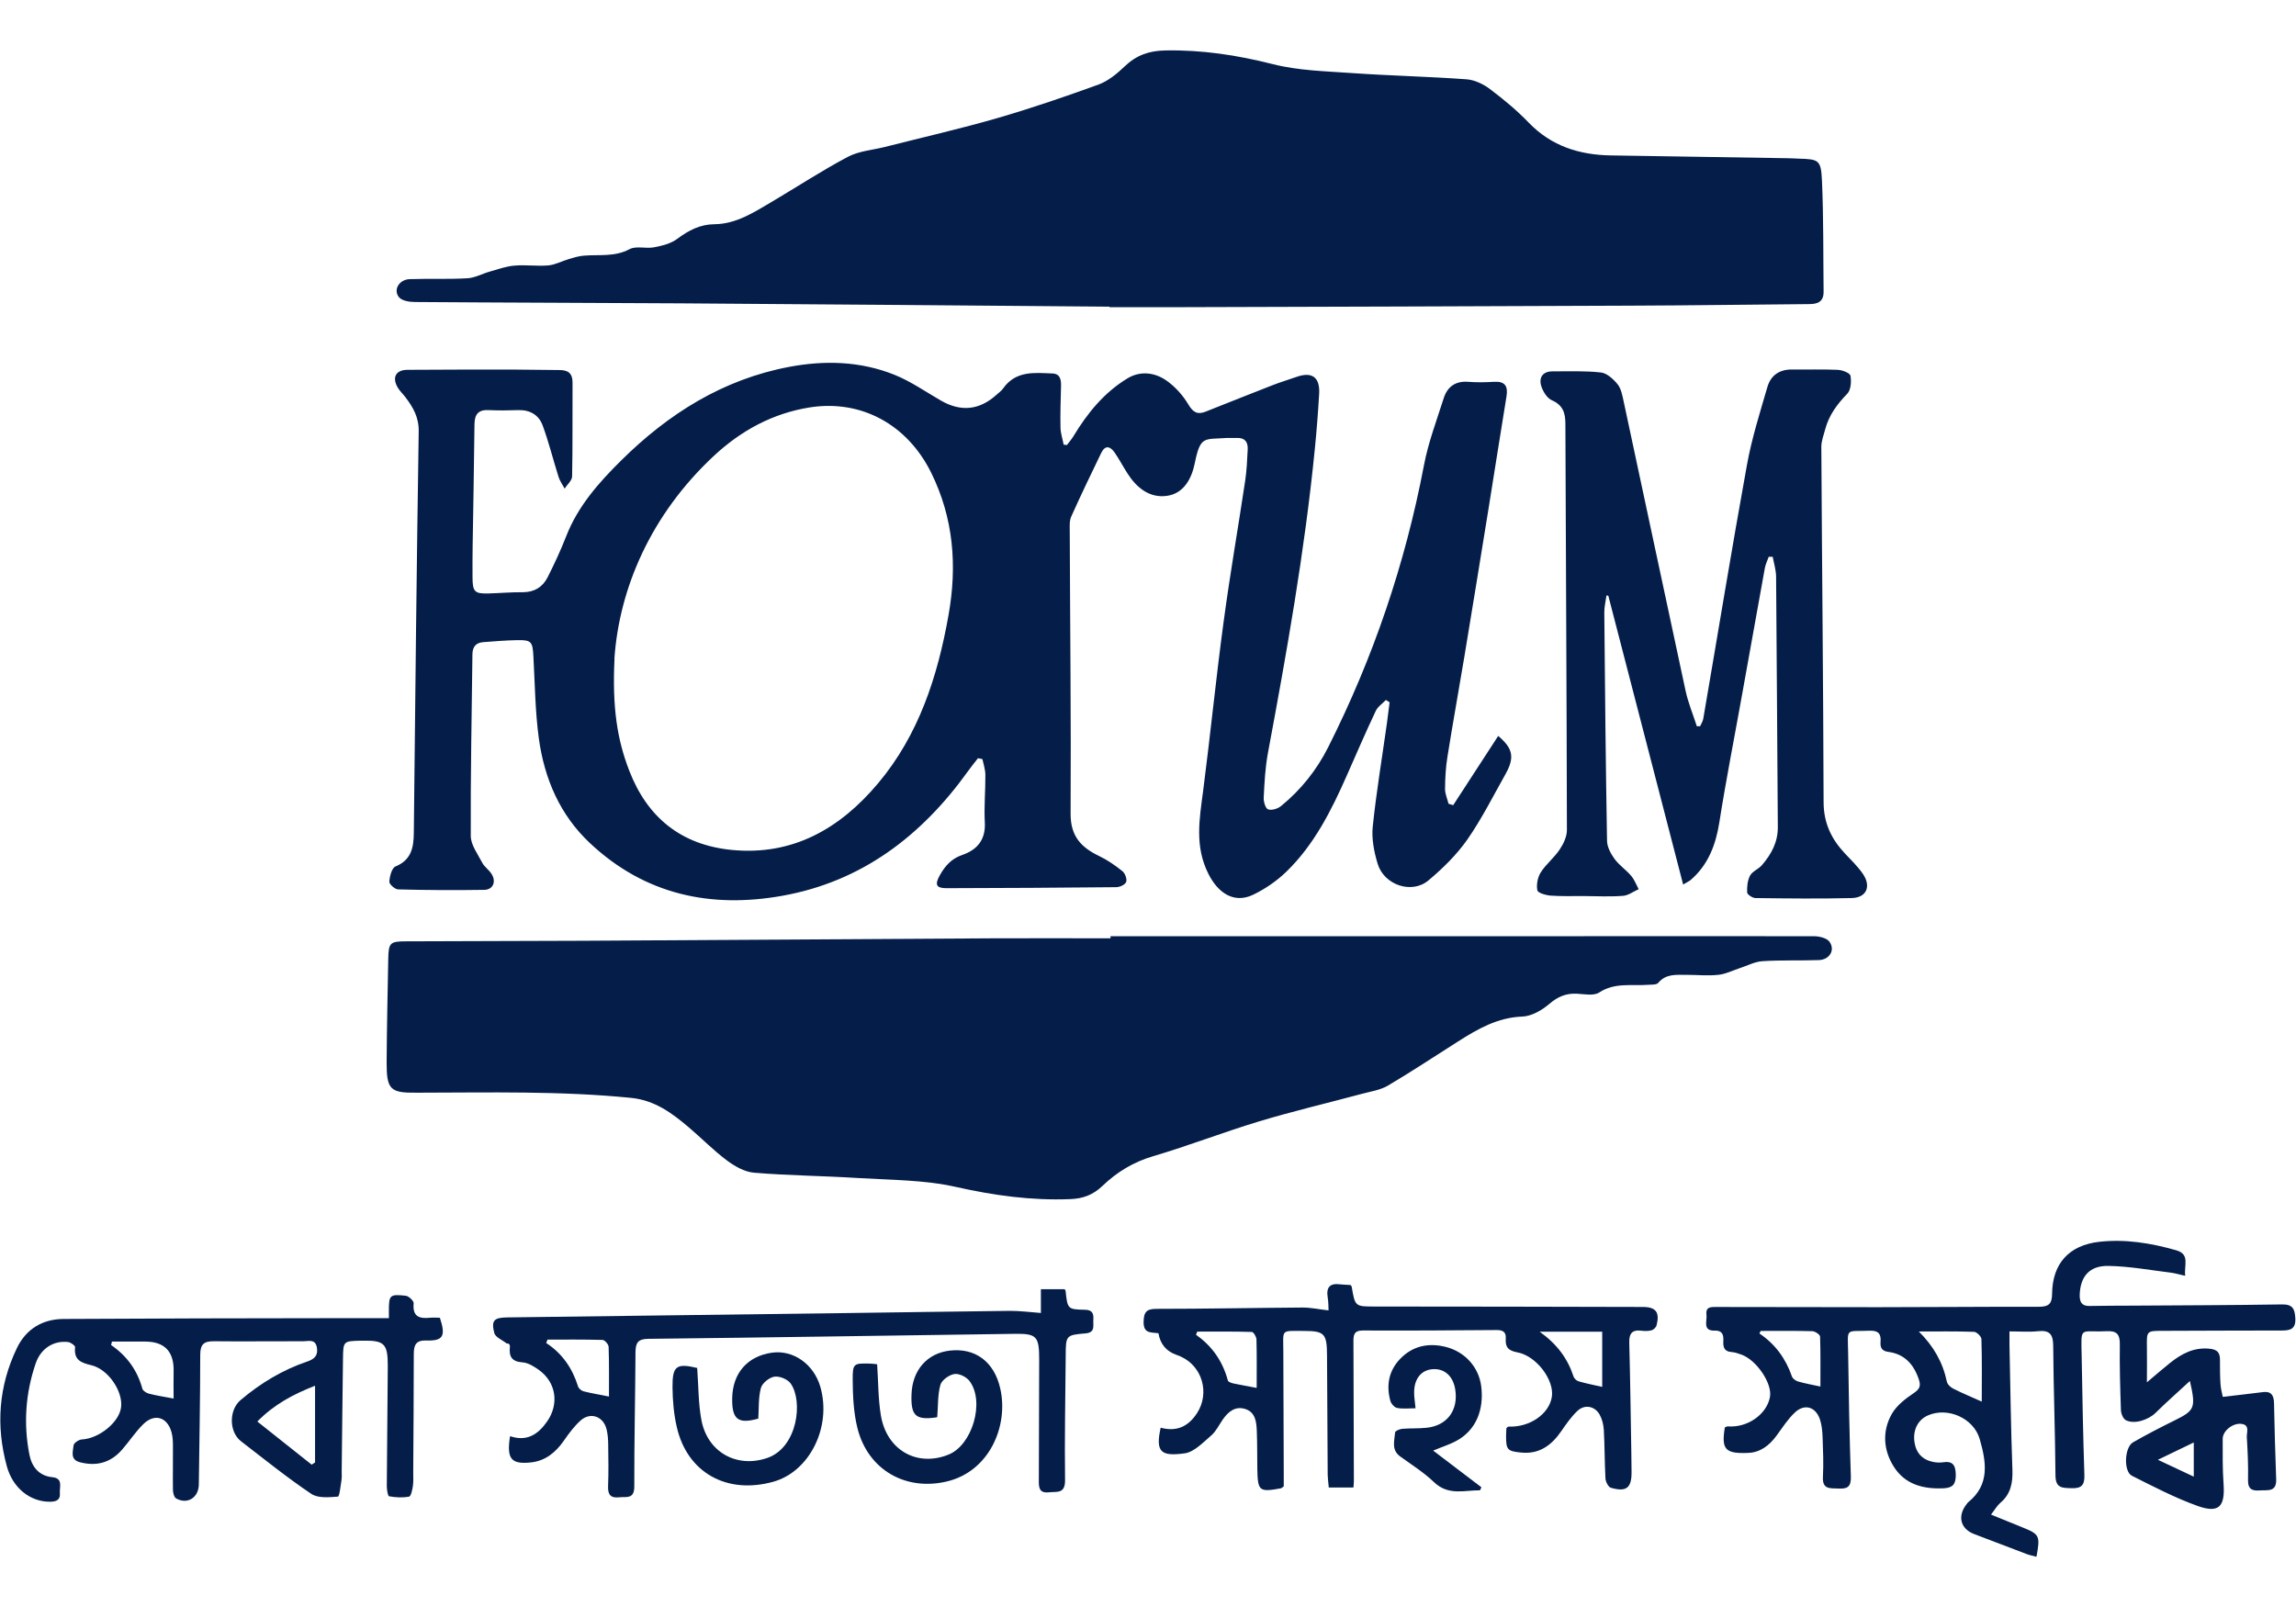 <svg width="100" height="70" viewBox="0 0 96 63" fill="none" xmlns="http://www.w3.org/2000/svg">
<g clip-path="url(#clip0_4_2)">
<path d="M40.891 29.607C40.75 29.788 40.605 29.964 40.473 30.15C38.523 32.869 36.022 34.763 32.722 35.357C29.722 35.895 26.967 35.319 24.662 33.152C23.412 31.978 22.762 30.465 22.53 28.781C22.376 27.653 22.366 26.503 22.303 25.361C22.271 24.73 22.221 24.656 21.616 24.669C21.144 24.679 20.671 24.716 20.203 24.753C19.903 24.776 19.757 24.943 19.753 25.259C19.725 27.793 19.671 30.322 19.684 32.855C19.684 33.231 19.975 33.612 20.162 33.974C20.257 34.155 20.448 34.275 20.557 34.452C20.757 34.772 20.612 35.106 20.248 35.111C19.048 35.129 17.848 35.125 16.648 35.092C16.516 35.092 16.27 34.874 16.279 34.767C16.293 34.54 16.384 34.192 16.539 34.132C17.193 33.862 17.298 33.352 17.302 32.725C17.361 27.129 17.421 21.537 17.507 15.941C17.516 15.347 17.27 14.929 16.952 14.511C16.857 14.386 16.739 14.275 16.652 14.14C16.375 13.709 16.53 13.37 17.03 13.365C18.562 13.351 20.093 13.356 21.625 13.356C22.212 13.356 22.794 13.374 23.38 13.374C23.744 13.374 23.939 13.495 23.939 13.903C23.93 15.207 23.948 16.516 23.921 17.82C23.921 17.992 23.717 18.163 23.608 18.331C23.521 18.168 23.407 18.015 23.353 17.839C23.126 17.124 22.948 16.391 22.689 15.69C22.526 15.249 22.157 15.036 21.671 15.05C21.262 15.064 20.848 15.068 20.439 15.05C20.012 15.026 19.843 15.212 19.839 15.644C19.821 17.337 19.789 19.031 19.762 20.72C19.757 21.157 19.753 21.593 19.757 22.024C19.757 22.651 19.843 22.734 20.439 22.716C20.912 22.702 21.385 22.66 21.857 22.665C22.339 22.665 22.689 22.451 22.898 22.038C23.18 21.481 23.444 20.911 23.671 20.331C24.162 19.068 25.03 18.089 25.962 17.166C27.949 15.194 30.24 13.76 33.004 13.24C34.49 12.961 35.972 13.003 37.391 13.569C38.077 13.843 38.695 14.279 39.341 14.65C40.177 15.133 40.952 15.053 41.664 14.409C41.759 14.326 41.868 14.247 41.941 14.145C42.473 13.393 43.25 13.486 44.009 13.518C44.328 13.532 44.369 13.774 44.364 14.038C44.35 14.618 44.328 15.198 44.341 15.778C44.346 16.015 44.428 16.252 44.473 16.493C44.519 16.497 44.564 16.502 44.609 16.511C44.7 16.391 44.8 16.275 44.878 16.149C45.464 15.175 46.169 14.312 47.142 13.722C47.669 13.402 48.269 13.467 48.76 13.806C49.128 14.061 49.455 14.423 49.687 14.813C49.887 15.152 50.078 15.245 50.406 15.115C51.346 14.743 52.283 14.367 53.224 14.001C53.547 13.876 53.879 13.778 54.206 13.662C54.856 13.43 55.197 13.671 55.156 14.372C55.111 15.142 55.051 15.917 54.974 16.688C54.551 20.957 53.801 25.175 53.015 29.384C52.901 29.997 52.869 30.628 52.838 31.254C52.828 31.426 52.915 31.714 53.024 31.746C53.178 31.797 53.428 31.718 53.569 31.602C54.392 30.93 55.051 30.104 55.533 29.148C57.415 25.412 58.752 21.486 59.538 17.356C59.72 16.4 60.07 15.477 60.365 14.549C60.52 14.066 60.861 13.829 61.379 13.866C61.743 13.894 62.107 13.889 62.47 13.866C62.925 13.838 63.061 14.047 62.989 14.479C62.739 16.006 62.502 17.532 62.257 19.054C61.916 21.152 61.579 23.254 61.229 25.352C60.997 26.748 60.743 28.145 60.52 29.547C60.447 29.988 60.425 30.442 60.42 30.892C60.42 31.097 60.516 31.305 60.566 31.51C60.629 31.528 60.693 31.551 60.761 31.57C61.388 30.605 62.016 29.64 62.643 28.674C63.261 29.199 63.339 29.57 62.948 30.271C62.429 31.194 61.952 32.145 61.352 33.008C60.902 33.649 60.32 34.22 59.72 34.721C59.02 35.301 57.87 34.907 57.602 34.02C57.452 33.524 57.343 32.971 57.397 32.461C57.547 31.018 57.788 29.588 57.988 28.154C58.029 27.858 58.065 27.561 58.102 27.268C58.052 27.236 57.997 27.203 57.947 27.171C57.802 27.324 57.606 27.449 57.52 27.635C57.102 28.521 56.715 29.417 56.32 30.312C55.67 31.788 54.947 33.227 53.783 34.354C53.379 34.744 52.892 35.078 52.388 35.319C51.592 35.695 50.928 35.241 50.528 34.447C49.942 33.287 50.151 32.15 50.306 30.967C50.61 28.619 50.842 26.261 51.16 23.913C51.424 21.936 51.769 19.969 52.065 17.992C52.128 17.565 52.147 17.129 52.169 16.692C52.183 16.386 52.051 16.201 51.724 16.214C51.583 16.219 51.437 16.21 51.297 16.214C50.346 16.284 50.192 16.108 49.956 17.268C49.828 17.904 49.501 18.544 48.778 18.637C48.06 18.73 47.523 18.298 47.137 17.69C46.955 17.407 46.801 17.11 46.61 16.832C46.423 16.558 46.21 16.497 46.041 16.846C45.614 17.727 45.191 18.609 44.791 19.5C44.709 19.681 44.728 19.913 44.728 20.122C44.741 24.057 44.787 27.992 44.764 31.927C44.76 32.869 45.205 33.333 45.946 33.691C46.296 33.858 46.628 34.085 46.932 34.331C47.041 34.419 47.133 34.665 47.087 34.781C47.041 34.897 46.819 34.999 46.673 34.999C44.305 35.023 41.937 35.036 39.568 35.041C39.136 35.041 39.077 34.888 39.3 34.493C39.518 34.108 39.782 33.807 40.227 33.654C40.841 33.445 41.218 33.032 41.177 32.289C41.141 31.63 41.205 30.967 41.2 30.308C41.2 30.085 41.123 29.862 41.077 29.644C41.027 29.635 40.973 29.626 40.923 29.612L40.891 29.607ZM25.694 25.445C25.594 27.486 25.808 28.832 26.308 30.122C27.072 32.104 28.499 33.231 30.581 33.44C33.136 33.695 35.118 32.558 36.718 30.651C38.413 28.633 39.204 26.192 39.659 23.625C40.027 21.56 39.873 19.56 38.927 17.653C37.936 15.658 36.013 14.595 33.849 14.938C32.308 15.184 30.976 15.908 29.835 16.976C27.212 19.426 25.89 22.507 25.689 25.449L25.694 25.445Z" fill="#041E49"/>
<path d="M46.433 37.05C52.356 37.05 58.275 37.05 64.198 37.05C68.08 37.05 71.967 37.041 75.849 37.05C76.072 37.05 76.39 37.129 76.499 37.287C76.74 37.635 76.495 38.029 76.054 38.048C75.263 38.076 74.472 38.043 73.685 38.094C73.358 38.117 73.044 38.289 72.726 38.391C72.43 38.489 72.14 38.637 71.84 38.665C71.403 38.711 70.958 38.665 70.517 38.665C70.099 38.67 69.667 38.605 69.335 38.999C69.257 39.092 69.039 39.069 68.885 39.083C68.207 39.134 67.516 38.976 66.866 39.403C66.639 39.551 66.248 39.472 65.934 39.454C65.484 39.431 65.134 39.575 64.78 39.881C64.471 40.145 64.039 40.396 63.652 40.41C62.616 40.447 61.784 40.929 60.952 41.459C59.979 42.076 59.016 42.716 58.025 43.301C57.706 43.486 57.311 43.542 56.947 43.64C55.515 44.025 54.07 44.364 52.651 44.791C51.16 45.241 49.701 45.811 48.206 46.252C47.387 46.494 46.701 46.911 46.096 47.491C45.71 47.862 45.287 48.025 44.742 48.044C43.119 48.108 41.555 47.89 39.964 47.533C38.641 47.236 37.241 47.245 35.877 47.162C34.427 47.069 32.972 47.06 31.527 46.939C31.136 46.907 30.718 46.67 30.39 46.424C29.831 46.006 29.34 45.501 28.804 45.046C28.099 44.447 27.381 43.913 26.399 43.811C23.435 43.514 20.471 43.589 17.503 43.593C17.471 43.593 17.439 43.593 17.407 43.593C16.316 43.607 16.162 43.459 16.166 42.322C16.175 40.869 16.207 39.421 16.234 37.969C16.248 37.342 16.312 37.268 16.921 37.264C19.398 37.25 21.88 37.254 24.358 37.24C30.058 37.208 35.759 37.171 41.459 37.138C43.119 37.129 44.773 37.138 46.433 37.138C46.433 37.106 46.433 37.069 46.433 37.036V37.05Z" fill="#041E49"/>
<path d="M46.386 10.724C40.417 10.678 34.449 10.622 28.48 10.585C24.77 10.562 21.056 10.557 17.347 10.529C17.115 10.529 16.802 10.478 16.679 10.325C16.433 10.014 16.692 9.587 17.133 9.573C17.938 9.545 18.743 9.583 19.547 9.536C19.861 9.518 20.161 9.346 20.475 9.258C20.816 9.16 21.161 9.035 21.511 9.007C21.979 8.965 22.461 9.04 22.929 8.998C23.225 8.97 23.507 8.812 23.798 8.729C24.002 8.668 24.216 8.603 24.425 8.59C25.061 8.538 25.702 8.65 26.321 8.32C26.598 8.172 27.007 8.306 27.343 8.242C27.684 8.177 28.053 8.088 28.321 7.884C28.798 7.531 29.271 7.281 29.875 7.276C30.78 7.267 31.521 6.78 32.271 6.339C33.33 5.712 34.362 5.035 35.449 4.459C35.913 4.213 36.476 4.176 36.994 4.046C38.567 3.647 40.154 3.285 41.713 2.835C43.136 2.422 44.541 1.94 45.936 1.434C46.336 1.285 46.704 0.984 47.023 0.677C47.514 0.209 48.036 0.023 48.723 0.009C50.255 -0.019 51.723 0.204 53.21 0.58C54.282 0.854 55.423 0.877 56.537 0.956C58.128 1.067 59.724 1.1 61.315 1.216C61.651 1.239 62.02 1.415 62.297 1.624C62.865 2.051 63.424 2.515 63.92 3.03C64.87 4.014 66.038 4.376 67.347 4.399C69.793 4.436 72.243 4.478 74.689 4.515C74.862 4.515 75.034 4.529 75.207 4.534C76.044 4.557 76.139 4.585 76.18 5.453C76.248 6.998 76.23 8.548 76.248 10.093C76.253 10.539 75.98 10.617 75.625 10.617C73.148 10.636 70.666 10.673 68.188 10.682C61.729 10.71 55.269 10.729 48.809 10.747C48.005 10.747 47.2 10.747 46.391 10.747C46.391 10.743 46.391 10.733 46.391 10.729L46.386 10.724Z" fill="#041E49"/>
<path d="M73.953 21.184C73.898 21.337 73.825 21.49 73.793 21.648C73.462 23.467 73.139 25.286 72.811 27.105C72.502 28.832 72.161 30.553 71.889 32.289C71.739 33.231 71.425 34.057 70.702 34.688C70.616 34.762 70.502 34.809 70.375 34.888C69.325 30.827 68.284 26.818 67.247 22.813C67.22 22.808 67.197 22.804 67.17 22.799C67.138 23.04 67.075 23.282 67.079 23.523C67.106 26.697 67.138 29.876 67.193 33.05C67.193 33.31 67.347 33.598 67.506 33.816C67.702 34.085 67.993 34.275 68.207 34.53C68.338 34.688 68.416 34.897 68.516 35.083C68.297 35.18 68.088 35.343 67.865 35.361C67.316 35.403 66.761 35.375 66.211 35.37C65.752 35.37 65.293 35.384 64.838 35.352C64.638 35.338 64.297 35.24 64.279 35.129C64.233 34.892 64.293 34.581 64.424 34.377C64.647 34.029 64.988 33.765 65.215 33.421C65.374 33.185 65.52 32.874 65.515 32.6C65.506 26.943 65.47 21.282 65.452 15.625C65.452 15.161 65.347 14.841 64.883 14.636C64.683 14.548 64.506 14.261 64.438 14.028C64.338 13.676 64.515 13.43 64.906 13.43C65.584 13.43 66.27 13.402 66.938 13.476C67.188 13.504 67.456 13.75 67.634 13.968C67.784 14.154 67.834 14.437 67.888 14.687C68.752 18.715 69.607 22.748 70.475 26.776C70.584 27.287 70.789 27.774 70.948 28.27C70.993 28.27 71.039 28.27 71.084 28.27C71.129 28.168 71.198 28.066 71.216 27.959C71.825 24.419 72.402 20.878 73.043 17.342C73.243 16.237 73.584 15.161 73.898 14.084C74.043 13.583 74.416 13.342 74.944 13.351C75.575 13.36 76.207 13.337 76.839 13.365C77.03 13.374 77.348 13.495 77.371 13.611C77.416 13.848 77.389 14.209 77.239 14.363C76.821 14.794 76.475 15.254 76.316 15.848C76.253 16.093 76.153 16.339 76.153 16.585C76.18 21.537 76.234 26.484 76.248 31.435C76.248 32.312 76.571 32.985 77.139 33.588C77.403 33.867 77.68 34.136 77.894 34.447C78.248 34.971 78.039 35.44 77.425 35.454C76.085 35.486 74.743 35.472 73.398 35.454C73.275 35.454 73.057 35.305 73.052 35.222C73.039 34.985 73.066 34.716 73.175 34.512C73.275 34.331 73.53 34.243 73.671 34.076C74.062 33.621 74.343 33.115 74.334 32.47C74.307 28.99 74.293 25.505 74.262 22.024C74.262 21.746 74.171 21.463 74.121 21.184C74.062 21.184 74.002 21.184 73.943 21.184H73.953Z" fill="#041E49"/>
<path d="M91.589 55.626C91.053 56.122 90.58 56.535 90.13 56.981C89.825 57.278 89.239 57.473 88.884 57.287C88.771 57.227 88.684 57.013 88.68 56.865C88.648 55.946 88.621 55.027 88.634 54.108C88.639 53.677 88.484 53.547 88.08 53.566C86.93 53.626 87.016 53.306 87.039 54.642C87.066 56.285 87.098 57.932 87.152 59.575C87.166 60.002 87.034 60.146 86.616 60.132C86.243 60.118 85.948 60.146 85.943 59.603C85.93 57.798 85.861 55.992 85.848 54.187C85.848 53.709 85.707 53.514 85.22 53.566C84.848 53.607 84.47 53.575 84.02 53.575C84.02 53.802 84.02 53.974 84.02 54.141C84.057 55.881 84.079 57.626 84.143 59.366C84.161 59.918 84.07 60.378 83.643 60.74C83.502 60.86 83.407 61.032 83.248 61.236C83.72 61.427 84.143 61.598 84.561 61.77C85.279 62.058 85.311 62.123 85.148 63C85.016 62.963 84.884 62.939 84.757 62.893C84.016 62.614 83.279 62.331 82.538 62.048C81.961 61.826 81.834 61.287 82.234 60.791C82.252 60.768 82.27 60.74 82.297 60.717C83.211 59.979 83.047 59.023 82.775 58.076C82.52 57.199 81.434 56.726 80.611 57.088C80.193 57.269 79.975 57.696 80.047 58.201C80.115 58.67 80.388 58.949 80.843 59.037C80.966 59.06 81.097 59.069 81.22 59.051C81.643 58.981 81.77 59.157 81.775 59.58C81.775 59.974 81.643 60.118 81.261 60.136C80.415 60.174 79.656 59.979 79.183 59.232C78.747 58.545 78.688 57.747 79.102 57.023C79.306 56.67 79.665 56.392 80.011 56.16C80.261 55.992 80.325 55.862 80.229 55.58C80.015 54.944 79.624 54.521 78.961 54.433C78.683 54.396 78.611 54.257 78.629 54.016C78.661 53.663 78.524 53.533 78.165 53.547C77.142 53.589 77.256 53.398 77.274 54.48C77.297 56.206 77.329 57.932 77.388 59.654C77.401 60.095 77.224 60.164 76.861 60.146C76.52 60.132 76.188 60.192 76.22 59.649C76.251 59.102 76.224 58.554 76.206 58.007C76.197 57.751 76.174 57.487 76.092 57.245C75.91 56.726 75.451 56.587 75.047 56.967C74.751 57.245 74.524 57.603 74.278 57.937C73.978 58.35 73.592 58.638 73.097 58.656C72.124 58.698 71.969 58.503 72.119 57.589C72.156 57.575 72.201 57.547 72.242 57.547C73.065 57.612 73.874 57.046 74.006 56.313C74.106 55.751 73.447 54.772 72.81 54.545C72.678 54.498 72.537 54.447 72.397 54.438C72.087 54.419 72.042 54.224 72.056 53.974C72.069 53.723 72.019 53.533 71.701 53.542C71.174 53.561 71.383 53.134 71.351 52.879C71.305 52.526 71.569 52.554 71.792 52.554C74.033 52.554 76.279 52.563 78.52 52.563C80.761 52.563 83.007 52.54 85.248 52.545C85.652 52.545 85.798 52.433 85.802 52.002C85.816 50.725 86.521 49.974 87.762 49.83C88.862 49.705 89.93 49.881 90.989 50.182C91.58 50.35 91.312 50.804 91.367 51.25C91.126 51.199 90.953 51.143 90.775 51.12C89.903 51.013 89.03 50.851 88.153 50.837C87.357 50.823 86.984 51.287 86.957 52.034C86.948 52.354 87.043 52.521 87.38 52.512C87.962 52.498 88.548 52.503 89.13 52.498C91.23 52.484 93.33 52.48 95.43 52.447C95.871 52.443 95.949 52.647 95.972 53.027C95.994 53.468 95.771 53.538 95.421 53.538C93.749 53.538 92.071 53.547 90.398 53.552C89.766 53.552 89.757 53.566 89.766 54.192C89.775 54.651 89.766 55.115 89.766 55.705C90.157 55.375 90.439 55.129 90.73 54.897C91.212 54.512 91.721 54.234 92.38 54.299C92.707 54.331 92.826 54.456 92.821 54.777C92.821 55.115 92.821 55.454 92.844 55.793C92.858 55.979 92.907 56.16 92.939 56.313C93.535 56.243 94.08 56.183 94.621 56.113C94.953 56.071 95.071 56.238 95.081 56.559C95.103 57.621 95.13 58.689 95.171 59.751C95.194 60.308 94.812 60.202 94.494 60.225C94.18 60.248 93.985 60.188 93.994 59.788C94.008 59.194 93.98 58.596 93.944 58.002C93.93 57.798 94.09 57.473 93.694 57.44C93.339 57.413 92.935 57.742 92.935 58.067C92.935 58.693 92.926 59.324 92.971 59.951C93.039 60.898 92.78 61.19 91.898 60.879C90.948 60.54 90.044 60.067 89.139 59.612C88.784 59.436 88.825 58.424 89.184 58.215C89.748 57.891 90.326 57.593 90.907 57.306C91.771 56.879 91.826 56.786 91.557 55.621L91.589 55.626ZM80.225 53.575C80.838 54.183 81.229 54.856 81.402 55.677C81.425 55.788 81.556 55.914 81.67 55.969C82.056 56.164 82.461 56.331 82.861 56.512C82.861 55.654 82.875 54.777 82.847 53.9C82.847 53.788 82.647 53.593 82.534 53.593C81.766 53.566 80.997 53.579 80.229 53.579L80.225 53.575ZM73.615 53.556C73.597 53.593 73.583 53.63 73.565 53.663C74.224 54.104 74.665 54.712 74.924 55.459C74.956 55.552 75.083 55.644 75.188 55.672C75.488 55.756 75.792 55.812 76.115 55.881C76.115 55.19 76.124 54.489 76.101 53.793C76.101 53.709 75.892 53.57 75.779 53.566C75.056 53.547 74.338 53.556 73.615 53.556ZM91.726 59.649V58.22C91.207 58.471 90.775 58.679 90.225 58.944C90.794 59.213 91.221 59.413 91.726 59.649Z" fill="#041E49"/>
<path d="M16.26 53.032C16.26 53.004 16.26 52.86 16.26 52.721C16.26 52.057 16.291 52.011 16.969 52.085C17.091 52.099 17.305 52.303 17.296 52.4C17.241 52.967 17.541 53.05 17.983 53.004C18.123 52.99 18.264 53.004 18.392 53.004C18.646 53.769 18.532 53.978 17.832 53.955C17.396 53.941 17.301 54.131 17.301 54.526C17.301 56.169 17.287 57.816 17.278 59.459C17.278 59.654 17.291 59.848 17.264 60.039C17.241 60.201 17.182 60.47 17.105 60.484C16.837 60.535 16.541 60.521 16.269 60.47C16.214 60.461 16.173 60.192 16.173 60.039C16.182 58.364 16.205 56.684 16.214 55.008C16.214 54.085 16.064 53.946 15.159 53.964C15.128 53.964 15.096 53.964 15.064 53.964C14.355 53.983 14.35 53.983 14.341 54.725C14.319 56.289 14.305 57.853 14.287 59.417C14.287 59.547 14.296 59.677 14.278 59.802C14.237 60.043 14.196 60.48 14.128 60.484C13.755 60.512 13.296 60.558 13.014 60.368C12 59.686 11.046 58.916 10.077 58.169C9.573 57.779 9.564 56.865 10.059 56.447C10.891 55.742 11.814 55.185 12.841 54.837C13.132 54.739 13.309 54.595 13.25 54.252C13.187 53.881 12.905 53.987 12.691 53.987C11.445 53.983 10.195 54.001 8.95 53.987C8.527 53.983 8.372 54.108 8.372 54.563C8.372 56.368 8.336 58.173 8.313 59.978C8.304 60.526 7.841 60.823 7.368 60.563C7.281 60.517 7.231 60.326 7.231 60.201C7.222 59.589 7.236 58.976 7.231 58.364C7.231 58.173 7.222 57.974 7.172 57.793C6.995 57.152 6.459 56.99 5.986 57.459C5.659 57.783 5.404 58.178 5.099 58.526C4.622 59.069 4.031 59.227 3.34 59.046C2.917 58.934 3.054 58.596 3.077 58.336C3.086 58.243 3.295 58.099 3.422 58.094C4.136 58.057 4.986 57.38 5.063 56.744C5.145 56.085 4.531 55.161 3.822 54.99C3.39 54.888 3.081 54.776 3.14 54.233C3.145 54.173 2.958 54.034 2.849 54.02C2.254 53.95 1.708 54.275 1.49 54.92C1.067 56.159 0.976 57.445 1.231 58.735C1.331 59.24 1.631 59.616 2.186 59.672C2.654 59.718 2.481 60.081 2.504 60.336C2.531 60.656 2.308 60.698 2.067 60.698C1.263 60.693 0.535 60.132 0.285 59.213C-0.178 57.519 -0.056 55.858 0.708 54.27C1.099 53.458 1.795 53.059 2.663 53.055C6.468 53.032 10.273 53.027 14.082 53.022C14.8 53.022 15.519 53.022 16.278 53.022L16.26 53.032ZM13.032 59.148C13.078 59.115 13.127 59.087 13.173 59.055V55.848C12.268 56.201 11.468 56.623 10.759 57.343C11.555 57.974 12.296 58.563 13.032 59.148ZM7.259 56.382C7.259 56.001 7.25 55.635 7.259 55.273C7.286 54.434 6.898 54.011 6.095 54.001C5.622 54.001 5.154 54.001 4.681 54.001C4.668 54.048 4.659 54.099 4.645 54.145C5.304 54.595 5.74 55.199 5.954 55.974C5.977 56.062 6.122 56.15 6.227 56.178C6.527 56.257 6.831 56.303 7.254 56.382H7.259Z" fill="#041E49"/>
<path d="M48.439 53.653C48.139 53.607 47.812 53.681 47.816 53.185C47.821 52.758 47.944 52.632 48.357 52.632C50.394 52.632 52.431 52.591 54.467 52.577C54.817 52.577 55.167 52.656 55.549 52.697C55.54 52.558 55.549 52.354 55.513 52.154C55.444 51.723 55.613 51.551 56.031 51.607C56.185 51.625 56.34 51.625 56.467 51.635C56.504 51.681 56.517 51.69 56.517 51.704C56.658 52.544 56.658 52.535 57.504 52.535C61.231 52.535 64.959 52.544 68.682 52.553C69.237 52.553 69.405 52.772 69.264 53.324C69.241 53.407 69.141 53.505 69.059 53.528C68.927 53.565 68.773 53.565 68.637 53.547C68.241 53.495 68.109 53.663 68.123 54.062C68.164 55.593 68.182 57.124 68.209 58.656C68.209 58.916 68.218 59.171 68.218 59.431C68.228 60.122 68.009 60.303 67.35 60.113C67.246 60.081 67.136 59.862 67.127 59.728C67.091 59.05 67.096 58.373 67.059 57.7C67.046 57.482 66.991 57.25 66.886 57.059C66.686 56.697 66.259 56.614 65.959 56.897C65.695 57.143 65.486 57.449 65.277 57.751C64.868 58.345 64.354 58.716 63.609 58.642C63.027 58.586 62.968 58.526 62.972 57.937C62.972 57.825 62.981 57.714 62.986 57.616C63.027 57.589 63.054 57.556 63.077 57.556C63.954 57.593 64.773 57.032 64.886 56.312C64.995 55.616 64.245 54.6 63.445 54.452C63.068 54.382 62.931 54.238 62.959 53.867C62.977 53.598 62.831 53.514 62.572 53.519C60.709 53.533 58.845 53.547 56.981 53.537C56.608 53.537 56.586 53.732 56.59 54.02C56.599 55.955 56.604 57.89 56.608 59.825C56.608 59.904 56.599 59.983 56.59 60.104H55.558C55.544 59.923 55.517 59.737 55.513 59.551C55.504 57.89 55.495 56.229 55.485 54.568C55.481 53.663 55.372 53.556 54.513 53.556C53.526 53.556 53.658 53.468 53.658 54.428C53.663 56.136 53.672 57.848 53.676 59.556C53.676 59.732 53.676 59.909 53.676 60.057C53.612 60.099 53.59 60.127 53.562 60.136C52.649 60.303 52.59 60.257 52.571 59.338C52.562 58.804 52.571 58.275 52.549 57.742C52.535 57.366 52.494 56.962 52.076 56.823C51.653 56.684 51.353 56.93 51.121 57.268C50.967 57.491 50.844 57.756 50.644 57.927C50.303 58.22 49.93 58.619 49.535 58.674C48.544 58.809 48.303 58.628 48.53 57.602C49.18 57.779 49.68 57.57 50.058 56.981C50.585 56.155 50.276 55.036 49.371 54.628C49.312 54.6 49.253 54.577 49.194 54.558C48.761 54.407 48.507 54.1 48.435 53.639L48.439 53.653ZM66.991 53.588H64.377C65.109 54.113 65.55 54.716 65.795 55.468C65.823 55.551 65.927 55.644 66.018 55.667C66.346 55.76 66.677 55.825 66.991 55.895V53.584V53.588ZM52.544 55.937C52.544 55.264 52.553 54.586 52.535 53.913C52.535 53.802 52.412 53.602 52.344 53.598C51.585 53.574 50.821 53.584 50.058 53.584C50.039 53.63 50.026 53.672 50.008 53.718C50.69 54.192 51.126 54.837 51.34 55.63C51.353 55.686 51.485 55.732 51.567 55.751C51.871 55.816 52.176 55.867 52.54 55.937H52.544Z" fill="#041E49"/>
<path d="M21.325 57.956C22.02 58.192 22.489 57.895 22.875 57.343C23.384 56.614 23.261 55.705 22.525 55.181C22.32 55.037 22.079 54.884 21.843 54.87C21.398 54.837 21.275 54.628 21.32 54.22C21.329 54.146 21.288 54.067 21.188 54.081C21.007 53.937 20.711 53.821 20.666 53.64C20.534 53.111 20.657 52.999 21.211 52.99C25.916 52.93 30.626 52.87 35.331 52.809C37.636 52.781 39.94 52.74 42.245 52.716C42.663 52.716 43.081 52.772 43.522 52.805V51.812H44.509C44.509 51.812 44.554 51.853 44.554 51.881C44.636 52.638 44.636 52.656 45.364 52.67C45.686 52.675 45.732 52.842 45.714 53.097C45.7 53.338 45.804 53.621 45.391 53.658C44.563 53.728 44.563 53.742 44.559 54.614C44.545 56.341 44.509 58.067 44.532 59.789C44.541 60.383 44.186 60.267 43.854 60.304C43.45 60.346 43.431 60.109 43.436 59.798C43.445 58.123 43.441 56.443 43.45 54.767C43.45 53.779 43.354 53.663 42.413 53.677C37.313 53.747 32.212 53.83 27.107 53.886C26.675 53.891 26.575 54.048 26.571 54.452C26.562 56.322 26.516 58.192 26.521 60.062C26.521 60.605 26.184 60.48 25.889 60.513C25.534 60.55 25.412 60.41 25.425 60.048C25.448 59.468 25.439 58.888 25.43 58.308C25.43 58.099 25.412 57.886 25.366 57.686C25.239 57.13 24.693 56.93 24.275 57.301C24.007 57.543 23.784 57.844 23.575 58.146C23.23 58.642 22.793 58.995 22.189 59.055C21.375 59.139 21.175 58.907 21.325 57.965V57.956ZM22.893 53.914C22.875 53.965 22.857 54.011 22.839 54.062C23.511 54.498 23.934 55.12 24.171 55.881C24.198 55.965 24.311 56.058 24.402 56.081C24.73 56.164 25.066 56.22 25.462 56.299C25.462 55.603 25.471 54.911 25.448 54.225C25.448 54.118 25.284 53.932 25.193 53.932C24.43 53.909 23.661 53.918 22.893 53.918V53.914Z" fill="#041E49"/>
<path d="M36.675 54.953C36.725 55.682 36.716 56.397 36.83 57.083C37.071 58.541 38.344 59.26 39.662 58.726C40.653 58.327 41.185 56.527 40.544 55.659C40.417 55.482 40.108 55.329 39.908 55.357C39.689 55.39 39.38 55.608 39.321 55.807C39.203 56.225 39.226 56.684 39.189 57.148C39.198 57.144 39.176 57.167 39.144 57.172C38.285 57.292 38.08 57.102 38.112 56.211C38.144 55.195 38.767 54.485 39.717 54.378C40.771 54.257 41.567 54.837 41.821 55.956C42.181 57.515 41.376 59.436 39.576 59.854C37.867 60.253 36.285 59.371 35.848 57.608C35.689 56.963 35.657 56.271 35.653 55.603C35.648 54.912 35.694 54.907 36.362 54.921C36.466 54.921 36.575 54.94 36.671 54.949L36.675 54.953Z" fill="#041E49"/>
<path d="M29.151 55.111C29.206 55.858 29.197 56.572 29.324 57.264C29.57 58.624 30.806 59.31 32.088 58.865C33.343 58.429 33.588 56.503 33.061 55.756C32.934 55.575 32.593 55.436 32.379 55.468C32.165 55.501 31.87 55.737 31.815 55.941C31.706 56.345 31.733 56.786 31.706 57.222C30.861 57.459 30.597 57.259 30.615 56.364C30.633 55.319 31.252 54.614 32.27 54.466C33.165 54.336 34.029 54.944 34.302 55.9C34.779 57.575 33.852 59.44 32.329 59.863C30.392 60.401 28.742 59.487 28.301 57.589C28.174 57.046 28.124 56.475 28.119 55.913C28.11 55.013 28.288 54.897 29.16 55.106L29.151 55.111Z" fill="#041E49"/>
<path d="M59.187 56.79C58.905 56.79 58.65 56.823 58.414 56.776C58.3 56.753 58.164 56.596 58.132 56.475C57.955 55.825 58.068 55.222 58.537 54.73C59.055 54.187 59.709 54.048 60.414 54.215C61.246 54.41 61.832 55.069 61.932 55.867C62.06 56.865 61.701 57.705 60.923 58.136C60.637 58.299 60.314 58.396 59.923 58.559C60.614 59.083 61.278 59.589 61.941 60.094C61.923 60.136 61.901 60.178 61.882 60.22C61.228 60.215 60.559 60.456 59.955 59.876C59.532 59.473 59.028 59.153 58.55 58.809C58.164 58.535 58.305 58.15 58.332 57.797C58.337 57.737 58.523 57.658 58.632 57.649C58.964 57.621 59.296 57.64 59.628 57.607C60.496 57.528 60.987 56.879 60.846 56.002C60.755 55.435 60.387 55.111 59.882 55.157C59.409 55.199 59.118 55.579 59.128 56.155C59.128 56.345 59.164 56.531 59.187 56.79Z" fill="#041E49"/>
</g>
<defs>
<clipPath id="clip0_4_2">
<rect width="96" height="63" fill="white"/>
</clipPath>
</defs>
</svg>
